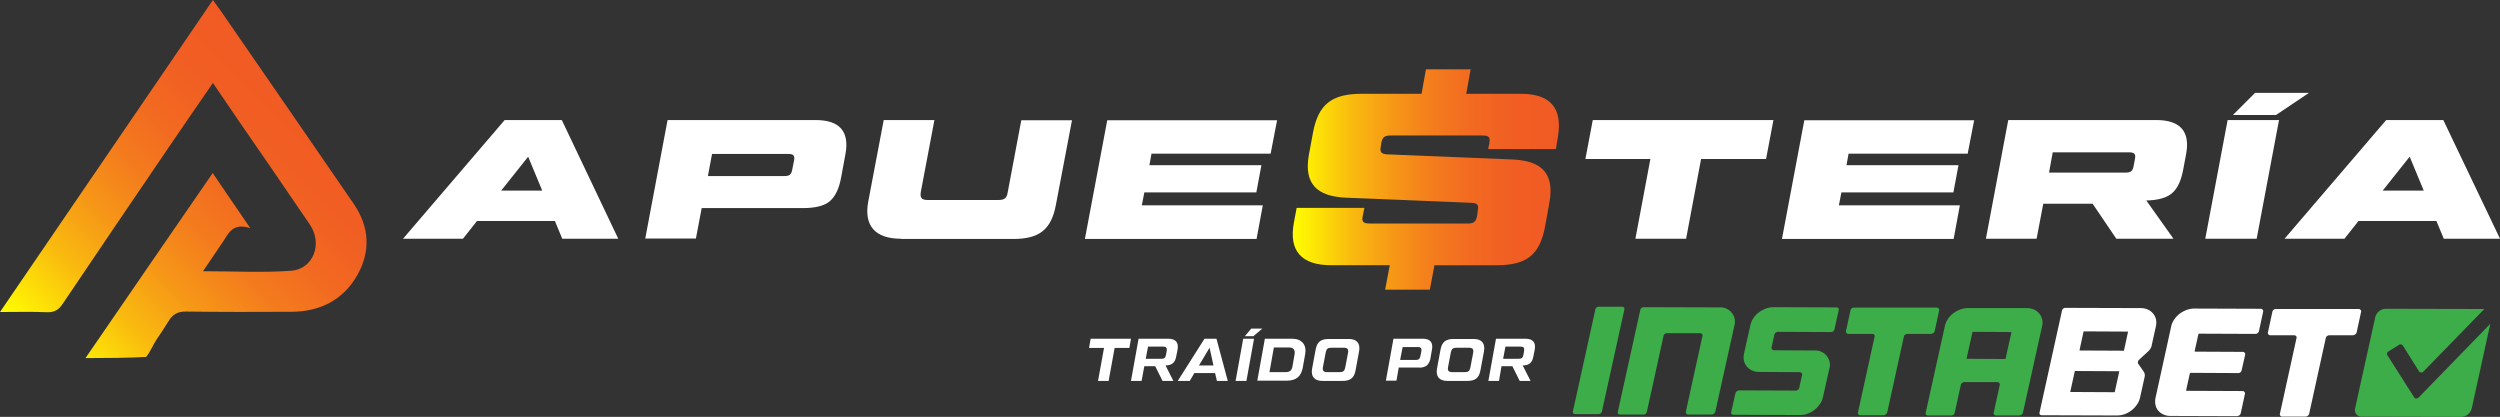 <svg xmlns="http://www.w3.org/2000/svg" xmlns:xlink="http://www.w3.org/1999/xlink" viewBox="0 0 1084.9 180.9"><rect x="0" y="0" width="1084.9" height="180.9" fill="#333333" stroke="none"/><defs><style>.cls-1{fill:url(#linear-gradient);}.cls-2{fill:#fff;}.cls-3{fill:url(#linear-gradient-2);}.cls-4{fill:#3cad49;}</style><linearGradient id="linear-gradient" x1="24.46" y1="21.04" x2="138.36" y2="134.94" gradientTransform="matrix(1, 0, 0, -1, 0, 180.9)" gradientUnits="userSpaceOnUse"><stop offset="0" stop-color="#ff0"/><stop offset="0.09" stop-color="#fde306"/><stop offset="0.23" stop-color="#f9b90f"/><stop offset="0.38" stop-color="#f69717"/><stop offset="0.53" stop-color="#f47c1d"/><stop offset="0.68" stop-color="#f26921"/><stop offset="0.83" stop-color="#f15e23"/><stop offset="1" stop-color="#f15a24"/></linearGradient><linearGradient id="linear-gradient-2" x1="560.74" y1="103" x2="676.43" y2="103" xlink:href="#linear-gradient"/></defs><g id="Layer_2" data-name="Layer 2"><g id="Layer_1-2" data-name="Layer 1"><path class="cls-1" d="M92.3,75.1c5.5,8,10.4,15.3,16.3,23.9-7.7-2.5-9.4,2.3-11.9,6-2.7,4-5.5,8.1-8.6,12.7,13.3,0,25.8.7,38.2-.2,9.7-.7,13.8-11.7,8.2-20C124.2,82.3,113.7,67.1,103.3,52c-3.5-5.1-7-10.2-10.9-16-6.8,9.9-13.2,19.1-19.5,28.4-15.2,22.4-30.5,44.8-45.6,67.3-1.7,2.6-3.5,3.9-6.9,3.8-6.3-.3-12.7-.1-20.4-.1C31.1,89.9,61.5,45.3,92.4,0c1.3,1.9,2.4,3.3,3.4,4.7,19.2,27.9,38.5,55.7,57.6,83.6,6.9,10,7.6,20.7,1.6,31.2s-15.9,15.8-28.7,15.8c-15.1.1-30.2.1-45.4-.1-3.9-.1-6.1,1.3-7.9,4.4-1.5,2.5-3.2,5-4.9,7.5s-2.9,5.7-4.7,7.8c-6.8.4-17.5.5-26.3.5C55.6,128.4,73.7,102.1,92.3,75.1Z"/><path class="cls-2" d="M244,103.6l-3.2-7.7H207l-6.1,7.7h-26L219,52.1h24.8l24.5,51.5ZM217.5,82.7h17.8L229.2,68Z"/><path class="cls-2" d="M280,103.6l9.7-51.5H354c10.3,0,14.7,4.9,12.9,14.7L365,77.1c-.9,4.9-2.6,8.3-5,10.3s-6.4,2.9-11.6,2.9H304.5L302,103.5H280Zm27.2-27.2h33.2c2.3,0,3-.7,3.4-2.8l.8-4c.4-2.1-.3-2.8-2.6-2.8H309Z"/><path class="cls-2" d="M391,103.6c-11.2,0-16.2-5.6-14.2-16.2l6.7-35.3h22l-5.9,31.2c-.4,2.6.3,3.5,3.1,3.5h30.4c2.7,0,3.8-.7,4.2-3.3l5.9-31.3h22l-7,36.8c-2,10.6-7.2,14.7-18.4,14.7H391Z"/><path class="cls-2" d="M551.4,66.7H499.7l-.9,5h48.6l-2.2,11.8H496.6l-1.1,5.6H548l-2.7,14.6H470.8l9.7-51.5h73.7Z"/><path class="cls-3" d="M660,40.7c12.8,0,18.1,6.2,16.1,18.5l-.9,5.5H645.8l.5-2.5c.5-2.7-.2-3.4-3.1-3.4H603.6c-2.8,0-3.7.7-4.2,3.4l-.2,1.4c-.5,2.5.3,3.3,3.1,3.4l53.9,2.2c13.1.5,18.4,6.3,16.2,18.6l-1.9,10.5c-2.3,12.3-8,16.8-21,16.8h-27l-2,10.6H601.1l2-10.6H577.7c-13,0-18.5-6.3-16.2-18.5l1.2-6.4h29.4l-.7,3.4c-.6,2.7.2,3.4,3.1,3.4h42.3c2.8,0,3.7-.7,4.2-3.4l.3-2.2c.5-2.7-.2-3.3-3.1-3.4l-53.9-2.2c-13.1-.5-18.5-6.3-16.3-18.6l1.8-9.7c2.3-12.2,8.1-16.8,21.1-16.8h26l1.9-10.6h19.4l-1.9,10.6Z"/><path class="cls-2" d="M769.6,52.1,766.4,69H738.2l-6.5,34.6h-22L716.2,69H688l3.2-16.9Z"/><path class="cls-2" d="M853.9,66.7H802.2l-.9,5h48.6l-2.2,11.8H799.1L798,89.1h52.5l-2.7,14.6H773.3L783,52.2h73.7Z"/><path class="cls-2" d="M935.8,52.1c10.3,0,14.7,4.9,12.9,14.7l-1.3,6.9c-.9,4.8-2.5,8.2-4.9,10.2s-6.1,3-11.1,3.1l11.8,16.6H918.4L908.1,88.4H886.7l-2.9,15.2h-22l9.7-51.5Zm-45,14-1.6,8.8h33.2c2.3,0,3.1-.7,3.5-2.8l.6-3.2c.4-2.1-.3-2.8-2.6-2.8Z"/><path class="cls-2" d="M966.7,52.1H989l-9.7,51.5H957Zm21-2.2H969l9.6-9.6H1002Z"/><path class="cls-2" d="M1060.5,103.6l-3.2-7.7h-33.8l-6.1,7.7h-26l44.1-51.5h24.8l24.6,51.5ZM1034,82.7h17.8L1045.7,68Z"/><path class="cls-4" d="M1049.6,172.5c-.6.6-1.6.6-1.9,0L1036,154.1a1.22,1.22,0,0,1,.5-1.6l4.5-2.8a1.24,1.24,0,0,1,1.7.2l7.1,11.3a1.23,1.23,0,0,0,1.9,0l26.4-27.1-42.7-.1a4.86,4.86,0,0,0-4.6,3.5l-8.8,39.8a2.85,2.85,0,0,0,3,3.5l43,.1a4.86,4.86,0,0,0,4.6-3.5l8.1-36.9Z"/><path class="cls-4" d="M695.2,178.4a1.53,1.53,0,0,1-1.6,1.3h-9.9c-.9,0-1.3-.4-1.1-1.3l9.7-44a1.53,1.53,0,0,1,1.6-1.3h9.9c.9,0,1.3.4,1.1,1.3Z"/><path class="cls-4" d="M749.1,133.9a6.3,6.3,0,0,1,3.6,4.2,6.09,6.09,0,0,1,0,3l-8.3,37.5a1.46,1.46,0,0,1-.6.9,2.1,2.1,0,0,1-1.1.4h-10a1,1,0,0,1-.9-.4c-.2-.2-.2-.5-.2-.9l7.2-32.8a1,1,0,0,0-.2-.9,1.22,1.22,0,0,0-.9-.3H723.5a1.69,1.69,0,0,0-1,.3,1.46,1.46,0,0,0-.6.9l-7.2,32.8a1.53,1.53,0,0,1-1.6,1.3h-9.9c-.9,0-1.3-.4-1.1-1.3l9.7-44a1.53,1.53,0,0,1,1.6-1.3l32.5.1a6.56,6.56,0,0,1,3.2.5"/><path class="cls-4" d="M790.3,152.6a6.3,6.3,0,0,1,3.6,4.2,5.1,5.1,0,0,1,0,3l-2.8,12.5a8.06,8.06,0,0,1-1.3,3,11,11,0,0,1-5.3,4.2,10.16,10.16,0,0,1-3.4.6l-28.7-.1c-.9,0-1.3-.4-1.1-1.3l1.8-8a1.46,1.46,0,0,1,.6-.9,2.1,2.1,0,0,1,1.1-.4l24.4.1a1.69,1.69,0,0,0,1-.3,1.46,1.46,0,0,0,.6-.9l1.2-5.5a.9.9,0,0,0-.2-.9,1.27,1.27,0,0,0-.9-.4l-17.4-.1a7.45,7.45,0,0,1-3.1-.6,6.3,6.3,0,0,1-3.6-4.2,7.56,7.56,0,0,1,0-3l2.8-12.5a8.06,8.06,0,0,1,1.3-3,9.15,9.15,0,0,1,2.3-2.5,13.08,13.08,0,0,1,3.1-1.7,10.16,10.16,0,0,1,3.4-.6l27.1.1c.9,0,1.3.4,1.1,1.3l-1.8,8.2a1.8,1.8,0,0,1-.6.9,1.93,1.93,0,0,1-1,.3l-22.9-.1a1.28,1.28,0,0,0-1,.4,1.46,1.46,0,0,0-.6.9l-1.2,5.4a.9.9,0,0,0,.2.9,1.27,1.27,0,0,0,.9.4l17.5.1a6.14,6.14,0,0,1,2.9.5"/><path class="cls-4" d="M839.6,143.6a1.46,1.46,0,0,1-.6.9,2.11,2.11,0,0,1-1,.4H827.8a1.69,1.69,0,0,0-1,.3,1.46,1.46,0,0,0-.6.9L819,178.9a1.46,1.46,0,0,1-.6.9,1.78,1.78,0,0,1-1,.4h-10a1,1,0,0,1-.9-.4.9.9,0,0,1-.2-.9l7.2-32.8a1,1,0,0,0-.2-.9,1.22,1.22,0,0,0-.9-.3H802.2a1,1,0,0,1-.9-.4.9.9,0,0,1-.2-.9l1.9-8.8a1.53,1.53,0,0,1,1.6-1.3h35.8a1,1,0,0,1,.9.4.9.9,0,0,1,.2.9Z"/><path class="cls-4" d="M879.5,133.7a7.79,7.79,0,0,1,3.1.6,6.3,6.3,0,0,1,3.6,4.2,6.09,6.09,0,0,1,0,3L877.9,179a1.46,1.46,0,0,1-.6.9,2.11,2.11,0,0,1-1,.4h-10a1,1,0,0,1-.9-.4.9.9,0,0,1-.2-.9l2.6-11.9a.9.9,0,0,0-.2-.9,1.27,1.27,0,0,0-.9-.4H852.5a1.28,1.28,0,0,0-1,.4,1.46,1.46,0,0,0-.6.9L848.3,179a1.53,1.53,0,0,1-1.6,1.3h-9.9c-.9,0-1.3-.4-1.1-1.3l8.3-37.5a8.06,8.06,0,0,1,1.3-3,9.15,9.15,0,0,1,2.3-2.5,13.08,13.08,0,0,1,3.1-1.7,10.16,10.16,0,0,1,3.4-.6Zm-9.2,22.1,2.6-11.7L856,144l-2.6,11.7Z"/><path class="cls-2" d="M928.3,156.1a1.39,1.39,0,0,0-.5,1,.9.9,0,0,0,.2.9l2.3,3.3a3,3,0,0,1,.4,1,2.44,2.44,0,0,1,0,1.2l-2,9a8.06,8.06,0,0,1-1.3,3,11,11,0,0,1-5.3,4.2,10.16,10.16,0,0,1-3.4.6l-32.5-.1c-.9,0-1.3-.4-1.1-1.3l9.7-44a1.53,1.53,0,0,1,1.6-1.3l32.5.1a7.79,7.79,0,0,1,3.1.6,6.3,6.3,0,0,1,3.6,4.2,7.58,7.58,0,0,1,0,3l-1.9,8.6a3.85,3.85,0,0,1-.5,1.2,4.36,4.36,0,0,1-.8,1Zm-4.8-12.2-19.3-.1-1.8,8.3,19.3.1Zm-3.8,17.2-19.3-.1-2,9.1,19.3.1Z"/><path class="cls-2" d="M954,145.1l-1.6,7.2a.27.27,0,0,0,.3.3l20.5.1a1,1,0,0,1,.9.4.9.9,0,0,1,.2.9l-1.5,6.6a1.53,1.53,0,0,1-1.6,1.3l-20.5-.1c-.2,0-.4.1-.4.3l-1.6,7.2c0,.2,0,.3.3.3l24.1.1a1,1,0,0,1,.9.4.9.9,0,0,1,.2.9l-1.8,8.3a1.46,1.46,0,0,1-.6.9,2.1,2.1,0,0,1-1.1.4l-28.7-.1a7.45,7.45,0,0,1-3.1-.6,6.58,6.58,0,0,1-2.3-1.7,5.32,5.32,0,0,1-1.2-2.5,7.58,7.58,0,0,1,0-3l6.8-31a8.06,8.06,0,0,1,1.3-3,10.86,10.86,0,0,1,2.3-2.5,13.08,13.08,0,0,1,3.1-1.7,10.16,10.16,0,0,1,3.4-.6l28.7.1a1,1,0,0,1,.9.4.9.9,0,0,1,.2.9l-1.8,8.4a1.8,1.8,0,0,1-.6.9,1.93,1.93,0,0,1-1,.3l-24.1-.1q-.6,0-.6.3"/><path class="cls-2" d="M1022.7,144.2a1.46,1.46,0,0,1-.6.9,2.11,2.11,0,0,1-1,.4h-10.2a1.69,1.69,0,0,0-1,.3,1.46,1.46,0,0,0-.6.9l-7.2,32.8a1.46,1.46,0,0,1-.6.9,1.78,1.78,0,0,1-1,.4h-10a1,1,0,0,1-.9-.4.9.9,0,0,1-.2-.9l7.2-32.8a1,1,0,0,0-.2-.9,1.22,1.22,0,0,0-.9-.3H985.3a1,1,0,0,1-.9-.4.9.9,0,0,1-.2-.9l1.9-8.8a1.53,1.53,0,0,1,1.6-1.3h35.8a1,1,0,0,1,.9.4.9.9,0,0,1,.2.9Z"/><path class="cls-2" d="M490.8,147l-.7,4h-6.4l-2.6,14.3h-4.6l2.6-14.3h-6.5l.7-4Z"/><path class="cls-2" d="M507,147c3.2,0,4.6,1.6,4,4.8l-.5,2.5c-.5,3.1-1.8,4.2-4.7,4.3l3.4,6.7h-4.7l-3.2-6.4h-4.7l-1.2,6.4h-4.6l3.3-18.3Zm-.7,5.3c.2-1.4-.2-1.9-1.6-1.9h-6.5l-1,5.3h6.7c1.4,0,1.8-.4,2.1-1.7Z"/><path class="cls-2" d="M528.1,165.3l-.8-3.4h-9l-2,3.4h-5.2L522.7,147h5.2l4.9,18.3Zm-7.8-6.7h6.3l-1.7-7.7Z"/><path class="cls-2" d="M539.5,147h4.7l-3.3,18.3h-4.7Zm4.4-1.1h-3.7l2.8-3.3h4.8Z"/><path class="cls-2" d="M545.6,165.3l3.3-18.3h11.9c4.1,0,6.3,2.6,5.6,6.6l-1,5.7c-.7,4.1-2.9,5.9-7.1,5.9H545.6Zm5.3-3.8h6.9c1.9,0,2.8-.7,3.1-2.6l.9-5.2c.3-1.9-.5-2.9-2.4-2.9h-6.6Z"/><path class="cls-2" d="M573.9,165.3c-3.5,0-5.1-1.9-4.5-5.3l1.5-8.1c.6-3.5,2.2-4.8,5.8-4.8h8.6c3.5,0,5.1,1.9,4.5,5.3l-1.5,8.1c-.6,3.5-2.2,4.8-5.8,4.8Zm7.4-3.8c1.6,0,2.2-.5,2.5-2.1l1.2-6.3c.3-1.6-.3-2.2-1.9-2.2h-5.3c-1.6,0-2.2.5-2.5,2.1l-1.2,6.3c-.3,1.6.3,2.2,1.9,2.2Z"/><path class="cls-2" d="M601.4,165.3l3.3-18.3h12.7c3.2,0,4.6,1.6,4,4.8l-.6,3.4a5.71,5.71,0,0,1-1.6,3.4,5.35,5.35,0,0,1-3.6.9H607l-1,5.7h-4.6Zm6.2-9.1h6.7c1.4,0,1.8-.4,2.1-1.7l.4-2c.2-1.4-.2-1.9-1.6-1.9h-6.5Z"/><path class="cls-2" d="M628.1,165.3c-3.5,0-5.1-1.9-4.5-5.3l1.5-8.1c.6-3.5,2.2-4.8,5.8-4.8h8.6c3.5,0,5.1,1.9,4.5,5.3l-1.5,8.1c-.6,3.5-2.2,4.8-5.8,4.8Zm7.5-3.8c1.6,0,2.2-.5,2.5-2.1l1.2-6.3c.3-1.6-.3-2.2-1.9-2.2h-5.3c-1.6,0-2.2.5-2.5,2.1l-1.2,6.3c-.3,1.6.3,2.2,1.9,2.2Z"/><path class="cls-2" d="M662,147c3.2,0,4.6,1.6,4,4.8l-.5,2.5c-.5,3.1-1.8,4.2-4.7,4.3l3.4,6.7h-4.7l-3.2-6.4h-4.7l-1.1,6.4h-4.6l3.3-18.3Zm-.6,5.3c.2-1.4-.2-1.9-1.6-1.9h-6.5l-1,5.3H659c1.4,0,1.8-.4,2.1-1.7Z"/></g></g></svg>